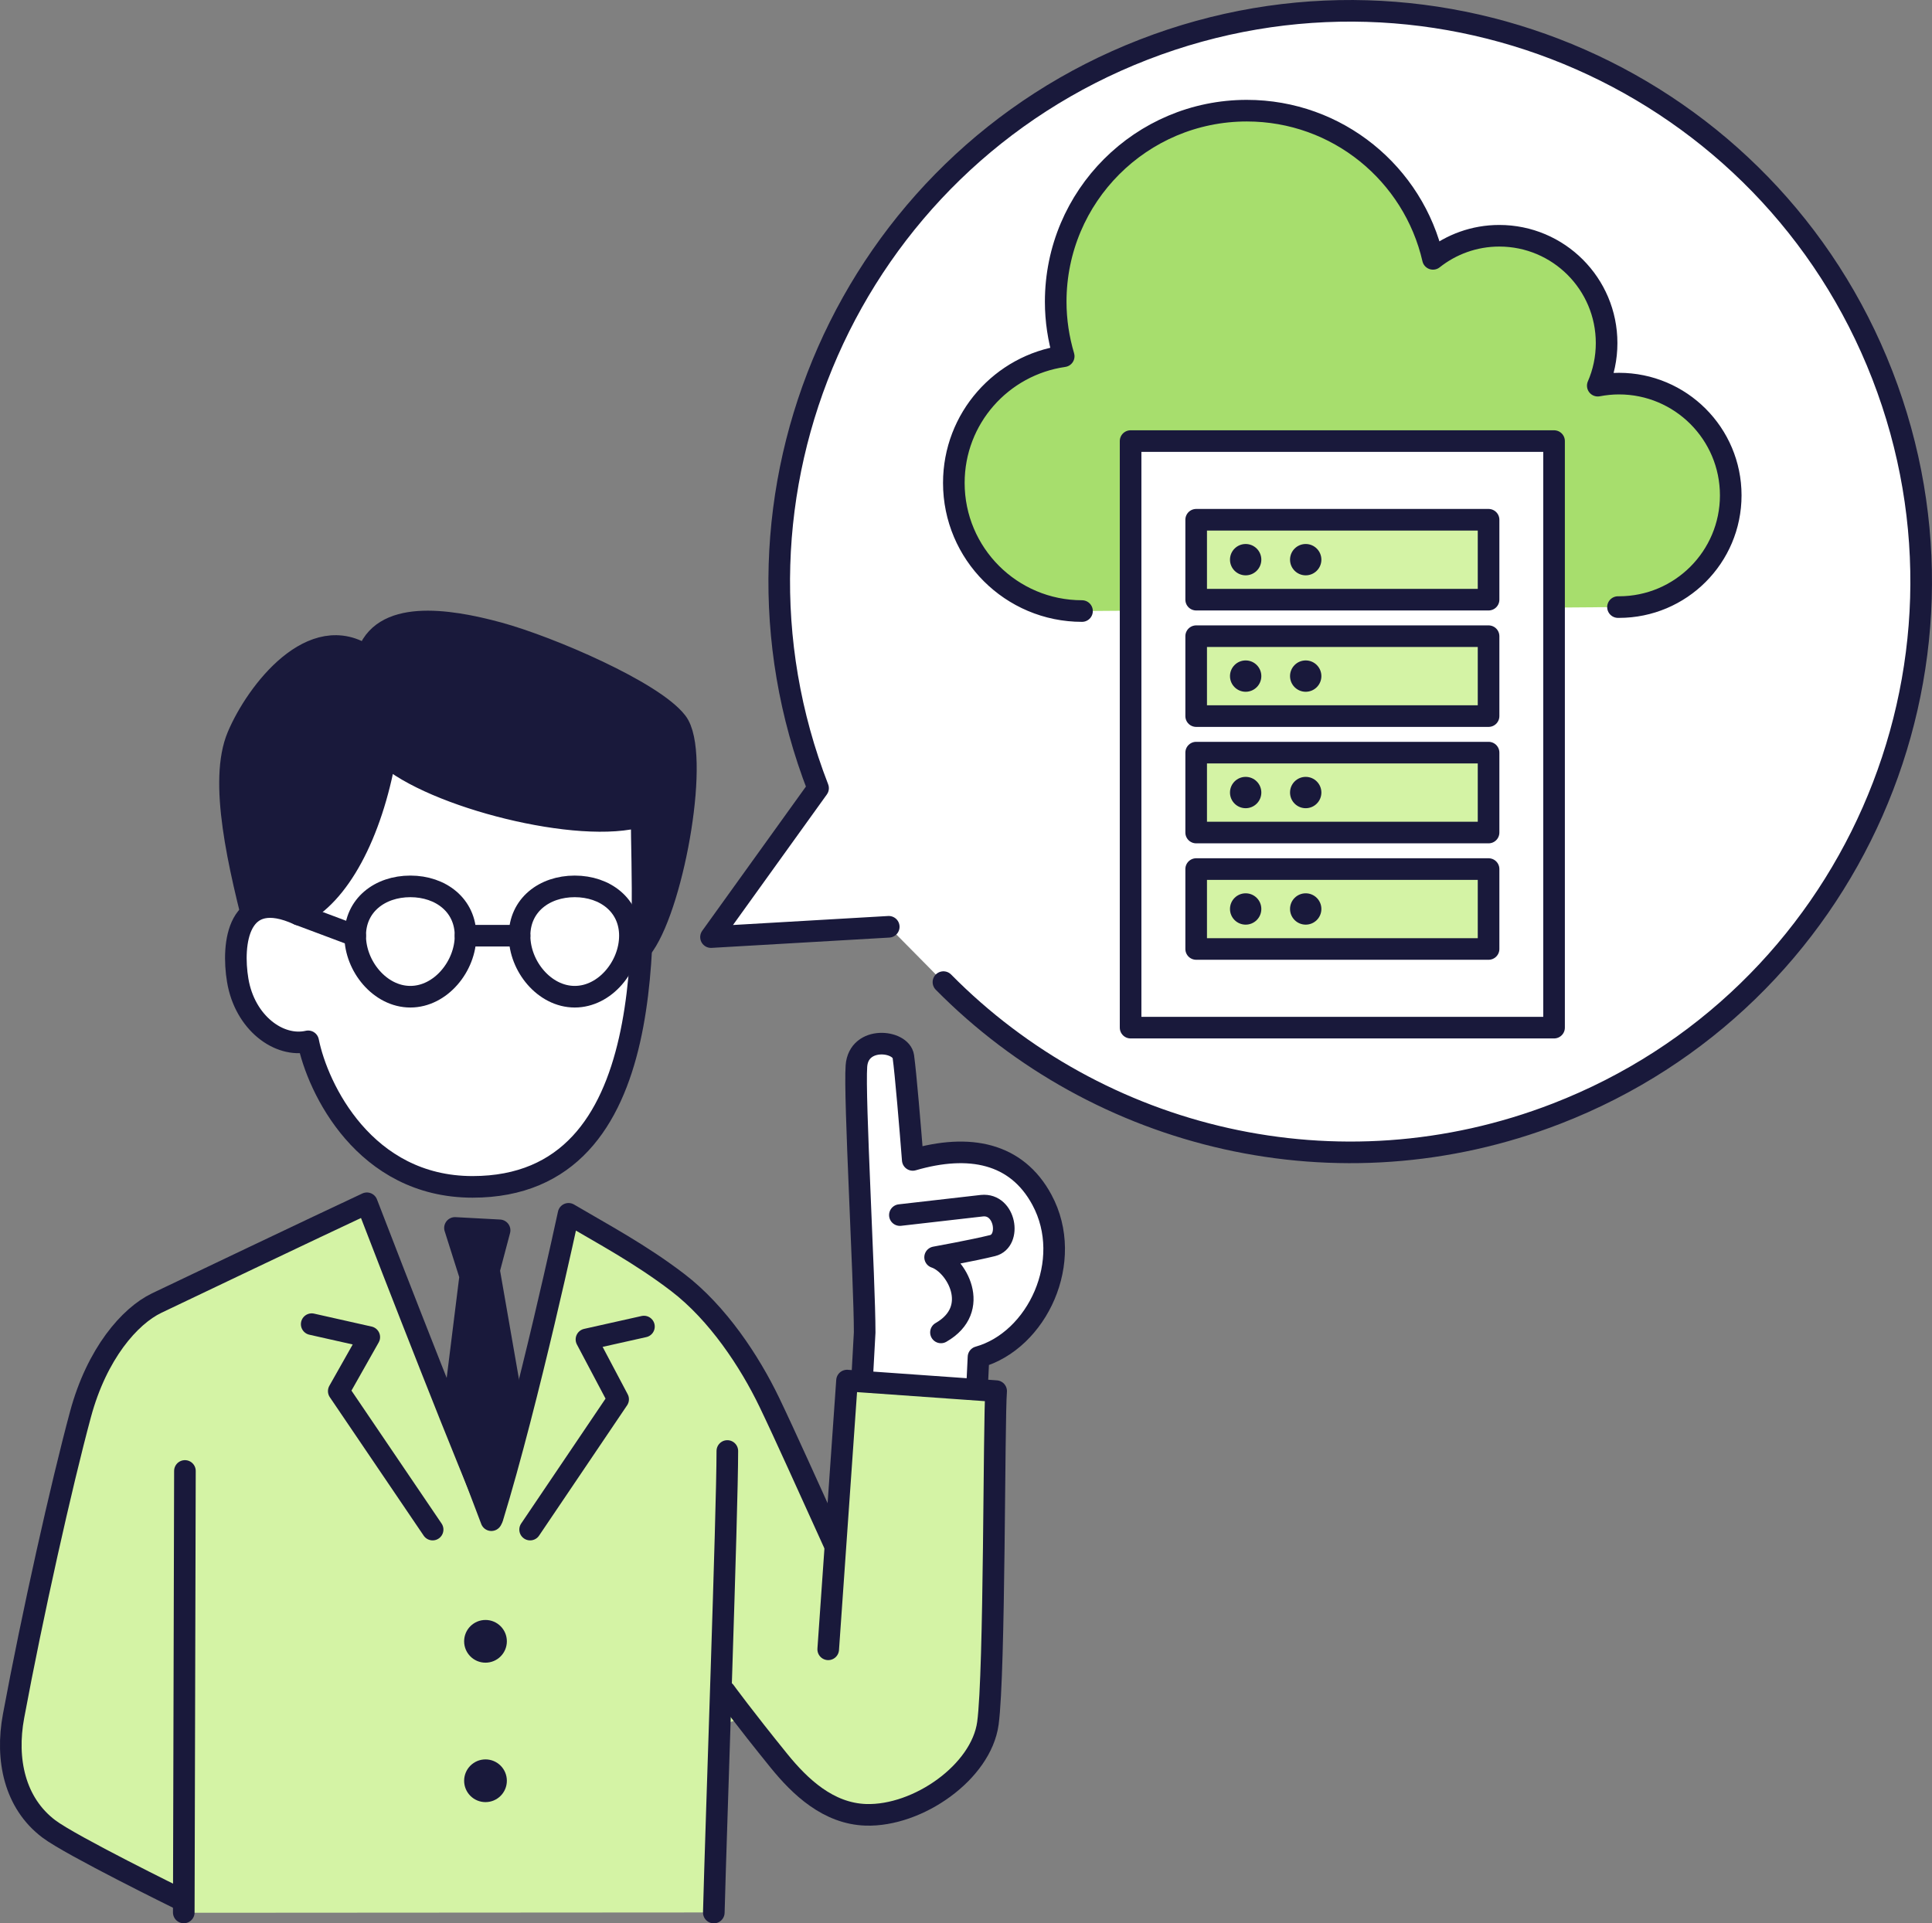 <?xml version="1.0" encoding="UTF-8"?>
<svg id="Layer_2" data-name="Layer 2" xmlns="http://www.w3.org/2000/svg" viewBox="0 0 234.23 233.23">
  <rect x="0" y="0" width="234.23" height="233.23" fill="#808080" stroke="none"/>
  <defs>
    <style>
      .cls-1, .cls-2, .cls-3, .cls-4, .cls-5 {
        stroke: #19193b;
        stroke-linecap: round;
        stroke-linejoin: round;
        stroke-width: 2.62px;
      }

      .cls-1, .cls-6 {
        fill: #d4f3a5;
      }

      .cls-2, .cls-7 {
        fill: #fff;
      }

      .cls-8, .cls-4 {
        fill: #19193b;
      }

      .cls-3 {
        fill: #a7de6d;
      }

      .cls-5 {
        fill: none;
      }
    </style>
  </defs>
  <g id="_レイヤー_2" data-name="レイヤー 2">
    <g>
      <g>
        <circle class="cls-7" cx="163.7" cy="70.53" r="69.2"/>
        <path class="cls-2" d="M114.38,119.1c18.8,19.06,47.82,26.24,74.36,15.94,35.63-13.83,53.3-53.93,39.47-89.56C214.38,9.86,174.28-7.81,138.65,6.02c-35.63,13.83-53.3,53.93-39.47,89.56l-12.98,18.06,21.55-1.25"/>
      </g>
      <g>
        <polygon class="cls-6" points="86.33 231.92 22.49 231.96 21.21 210.61 85.97 206.2 86.33 231.92"/>
        <path class="cls-1" d="M108.39,202.43c-3.42-6.26-11.42-24.69-15.12-32.38-2.4-4.98-6.26-10.82-11.1-14.52-4.52-3.46-9.07-5.87-13.24-8.33,0,0-4.84,22.56-9.22,36.86-2.17-4.45-12.67-31.46-15.23-38.14-6.4,2.99-22.61,10.73-25.48,12.1-3.27,1.57-7.26,6.12-9.25,13.52-2.3,8.53-5.85,24.4-8.11,36.58-.98,5.27.14,10.53,4.27,13.66,2.64,2.01,15.94,8.54,15.94,8.54"/>
        <path class="cls-4" d="M44.48,79.6c1.71-5.69,9.68-4.55,15.94-2.85,6.26,1.71,18.79,7.12,21.63,10.82,2.85,3.7-.28,21.63-3.99,27.04-3.7,5.41-44.14,9.34-46.68-.28s-4.84-19.64-2.56-25.05,9.11-14.23,15.66-9.68Z"/>
        <path class="cls-2" d="M77.79,98.95c0,12.53,2.91,44.98-20.5,44.98-13.09,0-18.79-11.96-19.93-17.65-3.56.82-7.69-2.28-8.54-7.4-.74-4.43,0-11.39,7.4-7.97,4.84-2.28,8.82-9.68,10.53-19.36,5.69,5.12,23.63,9.68,31.03,7.4Z"/>
        <path class="cls-2" d="M43.06,113.47c0,3.69,3,7.4,6.69,7.4,3.69,0,6.69-3.71,6.69-7.4,0-3.69-3-5.98-6.69-5.98-3.69,0-6.69,2.28-6.69,5.98Z"/>
        <path class="cls-2" d="M62.99,113.47c0,3.69,3,7.4,6.69,7.4,3.69,0,6.69-3.71,6.69-7.4,0-3.69-3-5.98-6.69-5.98-3.69,0-6.69,2.28-6.69,5.98Z"/>
        <line class="cls-5" x1="43.06" y1="113.47" x2="36.23" y2="110.91"/>
        <line class="cls-5" x1="56.44" y1="113.47" x2="62.99" y2="113.47"/>
        <g>
          <path class="cls-2" d="M104.4,169.41l.43-7.83c0-6.26-1.28-28.61-1-32.31s5.41-3.13,5.69-1.14.85,8.82,1.14,12.53c6.83-1.99,12.58-.88,15.66,4.84,3.99,7.4-.57,17.08-7.69,19.07l-.28,5.84-13.95-1Z"/>
          <path class="cls-5" d="M109.1,147.35l9.96-1.14c2.85-.28,3.56,4.27,1.28,4.84-2.28.57-6.97,1.42-6.97,1.42,2.56.85,5.69,6.26.71,9.11"/>
        </g>
        <path class="cls-1" d="M87.89,205.13s2.28,3.13,6.55,8.4c2.57,3.17,5.98,6.4,10.53,6.55,6.32.2,13.99-5.18,14.8-11.1.85-6.26.71-36.86,1-40.28l-18.08-1.28-2.28,32.59"/>
        <path class="cls-5" d="M88.18,175.96c0,7.4-1.35,44.86-1.64,55.97"/>
        <line class="cls-5" x1="22.42" y1="178.38" x2="22.28" y2="231.92"/>
        <polygon class="cls-4" points="55.16 148.91 60.57 149.2 59.29 154.04 62.56 172.82 59.57 184.35 54.87 171.97 57.01 154.75 55.16 148.91"/>
        <polyline class="cls-5" points="78.07 160.87 71.1 162.43 74.94 169.69 64.27 185.49"/>
        <polyline class="cls-5" points="37.79 160.58 44.77 162.15 41.07 168.7 52.45 185.49"/>
        <circle class="cls-8" cx="58.86" cy="199.04" r="2.59"/>
        <circle class="cls-8" cx="58.86" cy="215.95" r="2.59"/>
      </g>
      <path class="cls-3" d="M196.16,73.62s.08,0,.12,0c7.48,0,13.55-6.07,13.55-13.55s-6.07-13.55-13.55-13.55c-.88,0-1.73.09-2.57.25.69-1.58,1.07-3.33,1.07-5.17,0-7.18-5.82-13.01-13.01-13.01-3.04,0-5.83,1.05-8.04,2.8-2.36-10.29-11.56-17.97-22.57-17.97-12.8,0-23.17,10.38-23.17,23.17,0,2.3.35,4.51.97,6.61-7.53,1.08-13.32,7.53-13.32,15.36,0,8.58,6.96,15.54,15.54,15.54"/>
      <g>
        <rect class="cls-2" x="137.07" y="53.49" width="51.34" height="71.13"/>
        <g>
          <g>
            <rect class="cls-1" x="145.02" y="63.03" width="35.45" height="9.69"/>
            <circle class="cls-8" cx="151.02" cy="67.87" r="1.9"/>
            <circle class="cls-8" cx="158.3" cy="67.87" r="1.9"/>
          </g>
          <g>
            <rect class="cls-1" x="145.02" y="77.15" width="35.45" height="9.69"/>
            <circle class="cls-8" cx="151.02" cy="81.99" r="1.9"/>
            <circle class="cls-8" cx="158.3" cy="81.99" r="1.9"/>
          </g>
          <g>
            <rect class="cls-1" x="145.02" y="91.27" width="35.45" height="9.69"/>
            <circle class="cls-8" cx="151.02" cy="96.11" r="1.9"/>
            <circle class="cls-8" cx="158.3" cy="96.11" r="1.9"/>
          </g>
          <g>
            <rect class="cls-1" x="145.02" y="105.39" width="35.45" height="9.69"/>
            <circle class="cls-8" cx="151.02" cy="110.23" r="1.9"/>
            <circle class="cls-8" cx="158.3" cy="110.23" r="1.9"/>
          </g>
        </g>
      </g>
    </g>
  </g>
</svg>